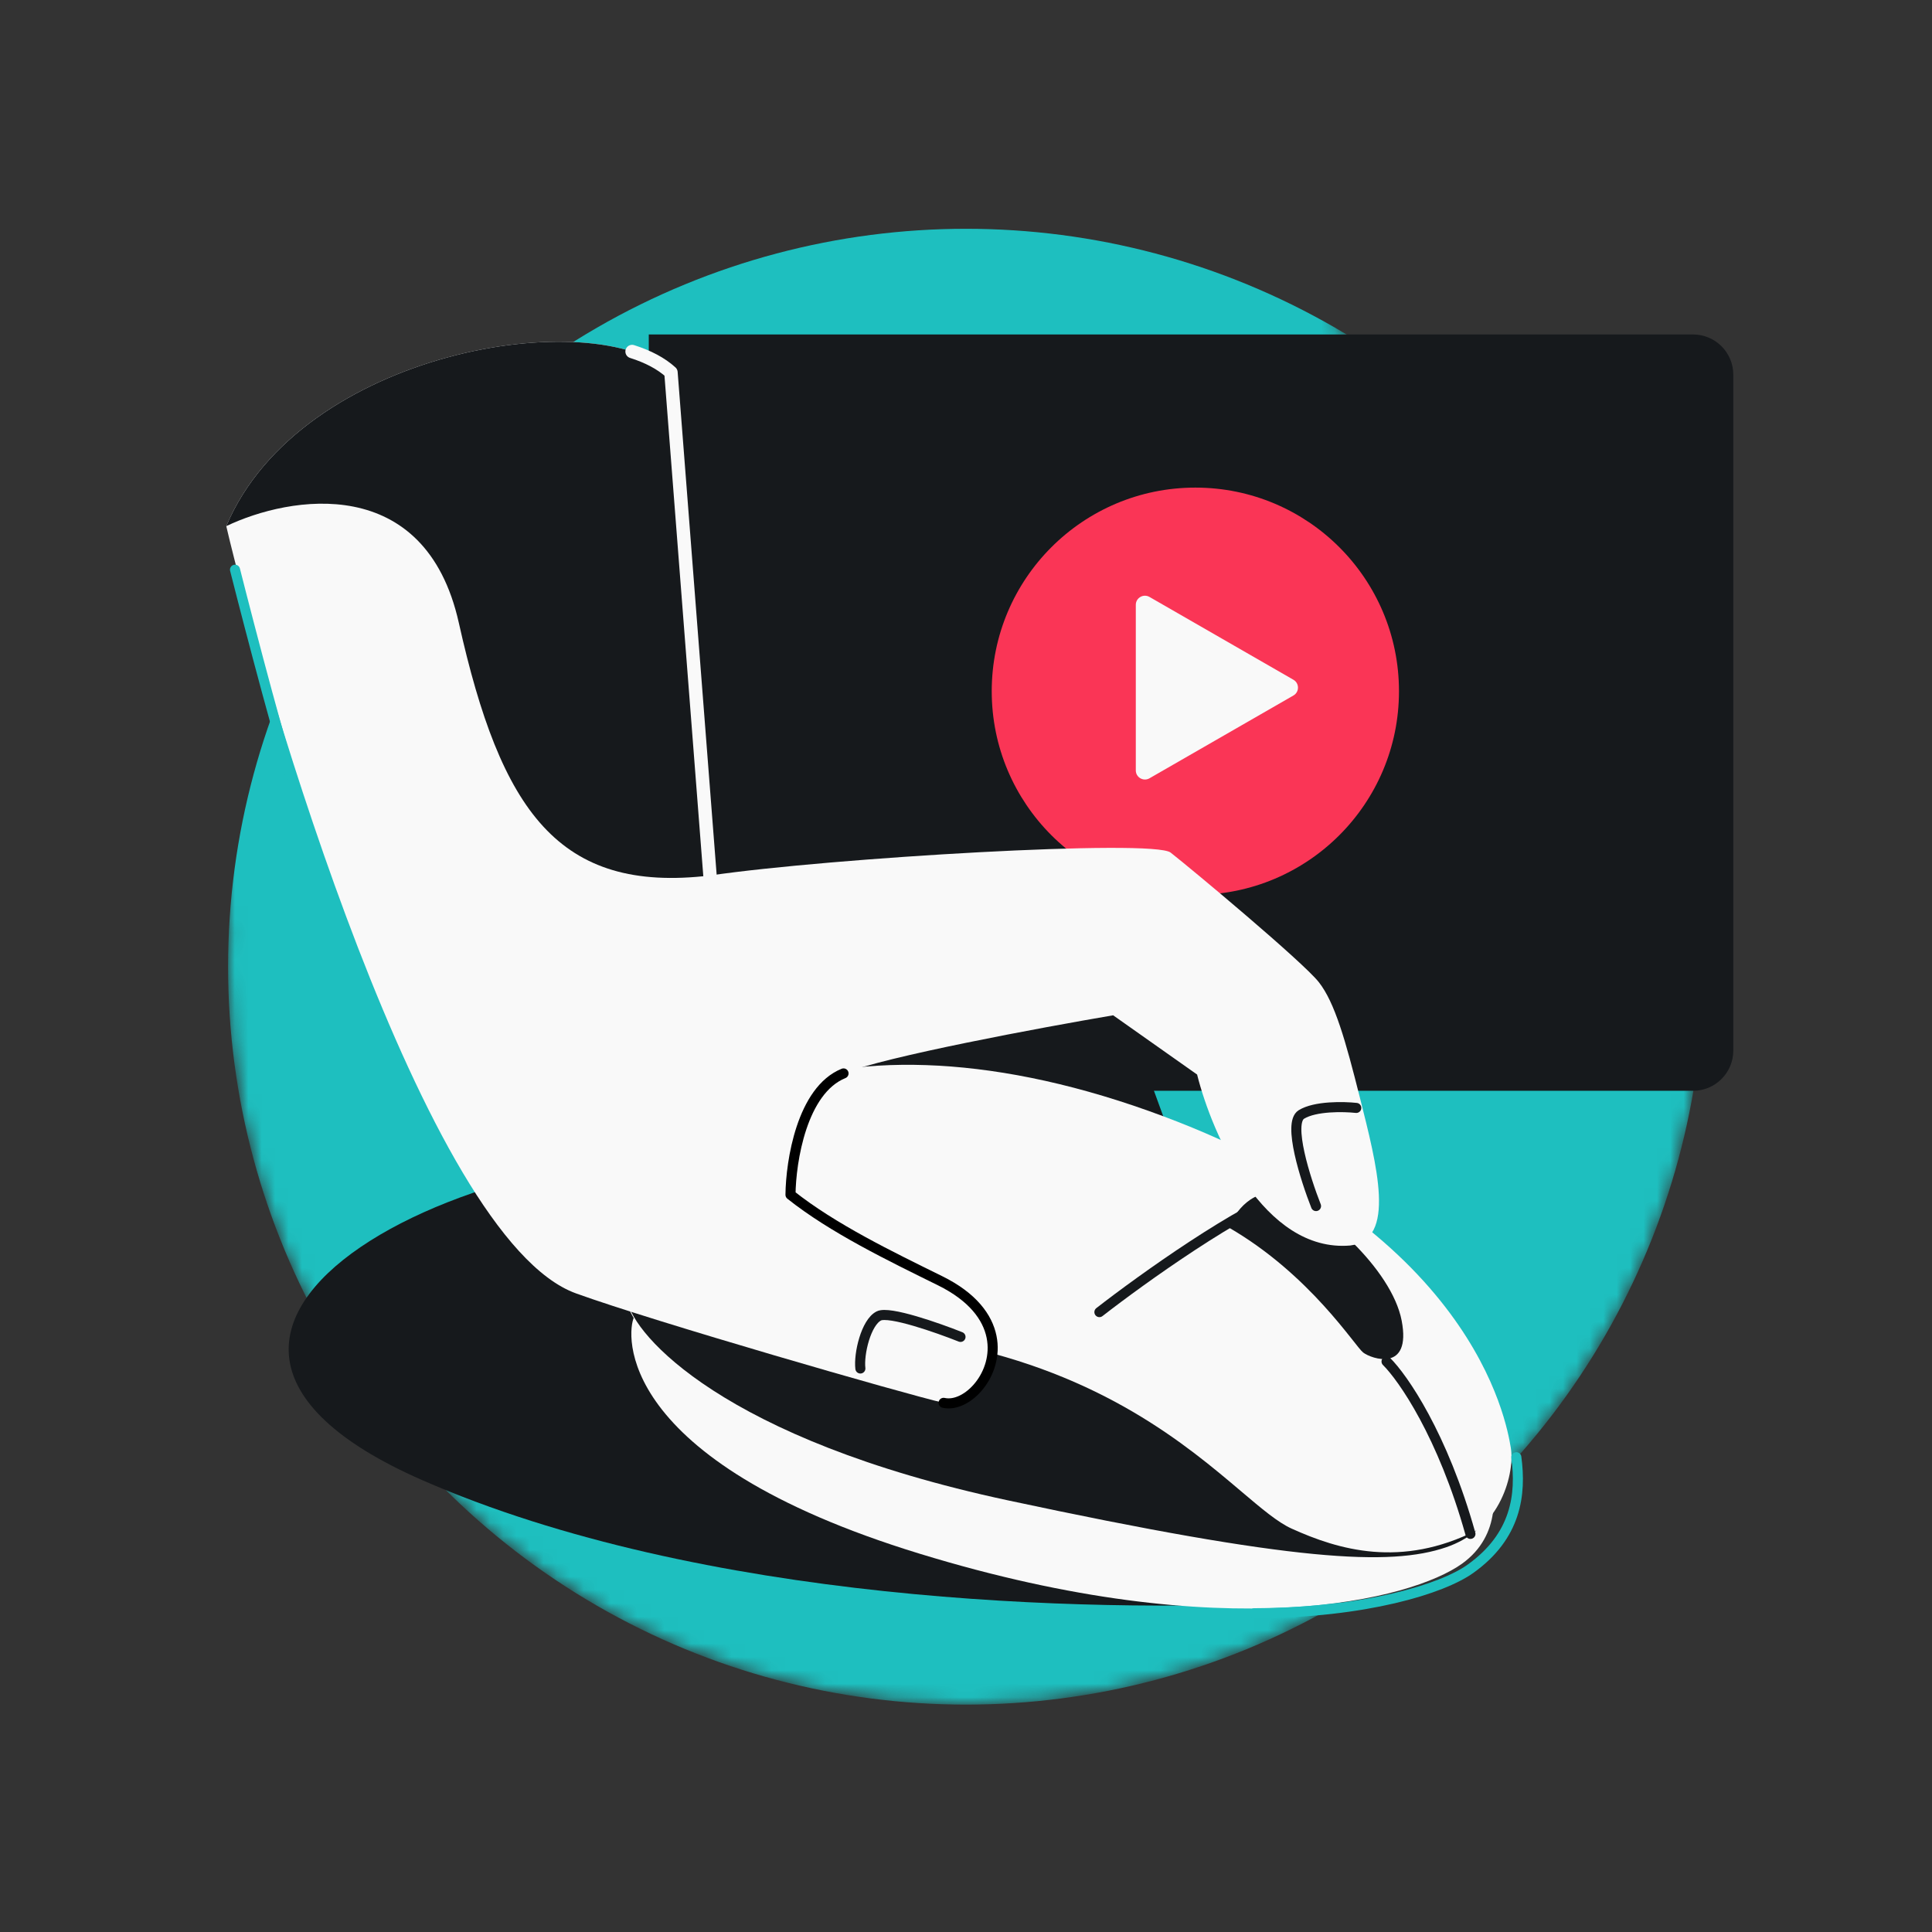 <svg width="144" height="144" viewBox="0 0 144 144" fill="none" xmlns="http://www.w3.org/2000/svg">
<rect x="0" y="0" width="144" height="144" fill="#333333" stroke="none"/>
<mask id="mask0_492_11497" style="mask-type:alpha" maskUnits="userSpaceOnUse" x="17" y="10" width="110" height="117">
<path fill-rule="evenodd" clip-rule="evenodd" d="M99.589 10.995H17L17 68.864H17.088C17.03 69.902 17 70.948 17 72C17 102.376 41.624 127 72 127C102.376 127 127 102.376 127 72C127 51.679 115.979 33.932 99.589 24.409L99.589 10.995Z" fill="#1EBFBF"/>
</mask>
<g mask="url(#mask0_492_11497)">
<circle cx="72" cy="72.052" r="55" fill="#1EBFBF"/>
</g>
<path d="M31.492 110.33C52.334 119.449 80.884 120.208 96.082 119.449L108.675 113.586C99.809 105.409 77.476 88.488 59.065 86.231C36.051 83.408 5.438 98.931 31.492 110.33Z" fill="#16191C"/>
<path d="M48.356 24.929H126.19C127.847 24.929 129.19 26.272 129.19 27.929V78.302C129.19 79.959 127.847 81.302 126.19 81.302H48.356V24.929Z" fill="#16191C"/>
<circle cx="89.095" cy="51.52" r="15.177" fill="#FA3556"/>
<path d="M96.403 50.664C96.857 50.925 96.857 51.578 96.403 51.839L85.677 58.009C85.223 58.27 84.656 57.944 84.656 57.421L84.656 45.081C84.656 44.559 85.223 44.232 85.677 44.493L96.403 50.664Z" fill="#F9F9F9"/>
<path d="M108.964 116.554C111.957 114.414 111.492 110.929 110.886 109.454C89.845 105.34 47.661 97.329 47.248 98.196C46.731 99.279 45.65 108.786 68.544 115.804C91.438 122.823 105.222 119.229 108.964 116.554Z" fill="#F9F9F9"/>
<path d="M108.779 74.881C105.967 73.444 92.457 68.208 86.054 65.77L89.524 77.178C92.466 78.274 99.519 80.567 104.188 80.97C110.024 81.475 112.295 76.679 108.779 74.881Z" fill="#16191C"/>
<path d="M87.708 85.968L82.9 72.756L74.023 75.732L76.697 81.895L87.708 85.968Z" fill="#16191C"/>
<path d="M75.109 111.899C53.775 107.317 47.206 99.494 46.73 97.052C45.054 83 61.272 74.124 85.588 82.792C109.804 91.424 112.274 105.955 112.599 107.866L112.603 107.889C112.911 109.703 111.944 113.983 107.771 115.406C103.599 116.83 96.443 116.48 75.109 111.899Z" fill="#F9F9F9"/>
<path d="M95.651 89.065C93.415 88.373 92.004 90.392 91.578 91.488C97.659 95.005 100.986 100.326 101.6 100.807C102.214 101.287 105.214 102.312 104.473 98.435C103.732 94.557 98.446 89.931 95.651 89.065Z" fill="#16191C"/>
<path d="M103.344 101.476C104.568 102.687 107.533 106.952 109.598 114.327" stroke="#16191C" stroke-width="0.75" stroke-linecap="round" stroke-linejoin="round"/>
<path d="M81.943 97.797C85.102 95.338 92.443 90.075 96.531 88.692" stroke="#16191C" stroke-width="0.75" stroke-linecap="round" stroke-linejoin="round"/>
<path fill-rule="evenodd" clip-rule="evenodd" d="M46.776 97.021C47.251 99.458 53.815 107.264 75.139 111.831C96.462 116.398 103.615 116.746 107.786 115.325C108.683 115.019 109.432 114.582 110.052 114.065C104.427 116.898 99.776 115.523 96.26 113.929C95.237 113.466 94.037 112.449 92.507 111.153C88.486 107.746 82.191 102.412 70.882 100.149C58.949 97.76 50.375 95.942 46.744 93.433C46.62 94.583 46.628 95.782 46.776 97.021Z" fill="#16191C"/>
<path d="M42.922 96.398C31.643 92.305 19.577 50.845 16.865 39.215C22.398 26.091 44.361 22.59 50.009 27.755L52.918 65.255C61.942 63.933 85.946 62.523 87.252 63.547C88.883 64.827 97.095 71.684 98.293 73.2C99.491 74.717 100.293 77.571 101.35 81.778C102.631 86.879 104.098 92.42 100.635 92.833C94.193 93.38 90.344 84.565 89.225 80.09L82.967 75.674C77.562 76.595 65.976 78.751 62.872 80.006C59.769 81.262 58.944 86.559 58.919 89.051C62.063 91.552 66.348 93.624 70.077 95.464C77.148 98.953 72.99 105.165 70.33 104.56C67.455 103.907 48.685 98.49 42.922 96.398Z" fill="#F9F9F9"/>
<path d="M113.018 108.611C113.392 111.389 113.018 114.485 109.6 116.928C107.497 118.431 101.785 120.204 93.504 120.241" stroke="#1EBFBF" stroke-width="0.75" stroke-linecap="round" stroke-linejoin="round"/>
<path d="M17.517 42.462C18.652 46.95 21.201 56.701 22.315 59.797" stroke="#1EBFBF" stroke-width="0.75" stroke-linecap="round" stroke-linejoin="round"/>
<path d="M70.33 104.56C72.079 104.957 74.474 102.41 73.903 99.627C73.605 98.176 72.501 96.66 70.077 95.464C66.348 93.624 62.063 91.553 58.919 89.051C58.944 86.559 59.769 81.262 62.872 80.007" stroke="black" stroke-width="0.75" stroke-linecap="round" stroke-linejoin="round"/>
<path d="M50.009 27.755L52.918 65.255C41.61 66.604 37.33 60.441 34.199 46.427C31.694 35.215 21.599 36.947 16.865 39.215C22.398 26.091 44.361 22.59 50.009 27.755Z" fill="#16191C"/>
<path d="M52.918 65.255L50.521 34.352L50.009 27.755C49.287 27.095 48.299 26.576 47.112 26.201" stroke="#F9F9F9" stroke-linecap="round" stroke-linejoin="round"/>
<path d="M98.089 89.893C97.296 87.882 95.967 83.701 96.998 83.066C98.029 82.43 100.155 82.476 101.089 82.578M71.591 99.645C69.881 98.964 66.269 97.698 65.504 98.082C64.547 98.563 63.997 100.908 64.127 102" stroke="#16191C" stroke-width="0.75" stroke-linecap="round" stroke-linejoin="round"/>
</svg>
